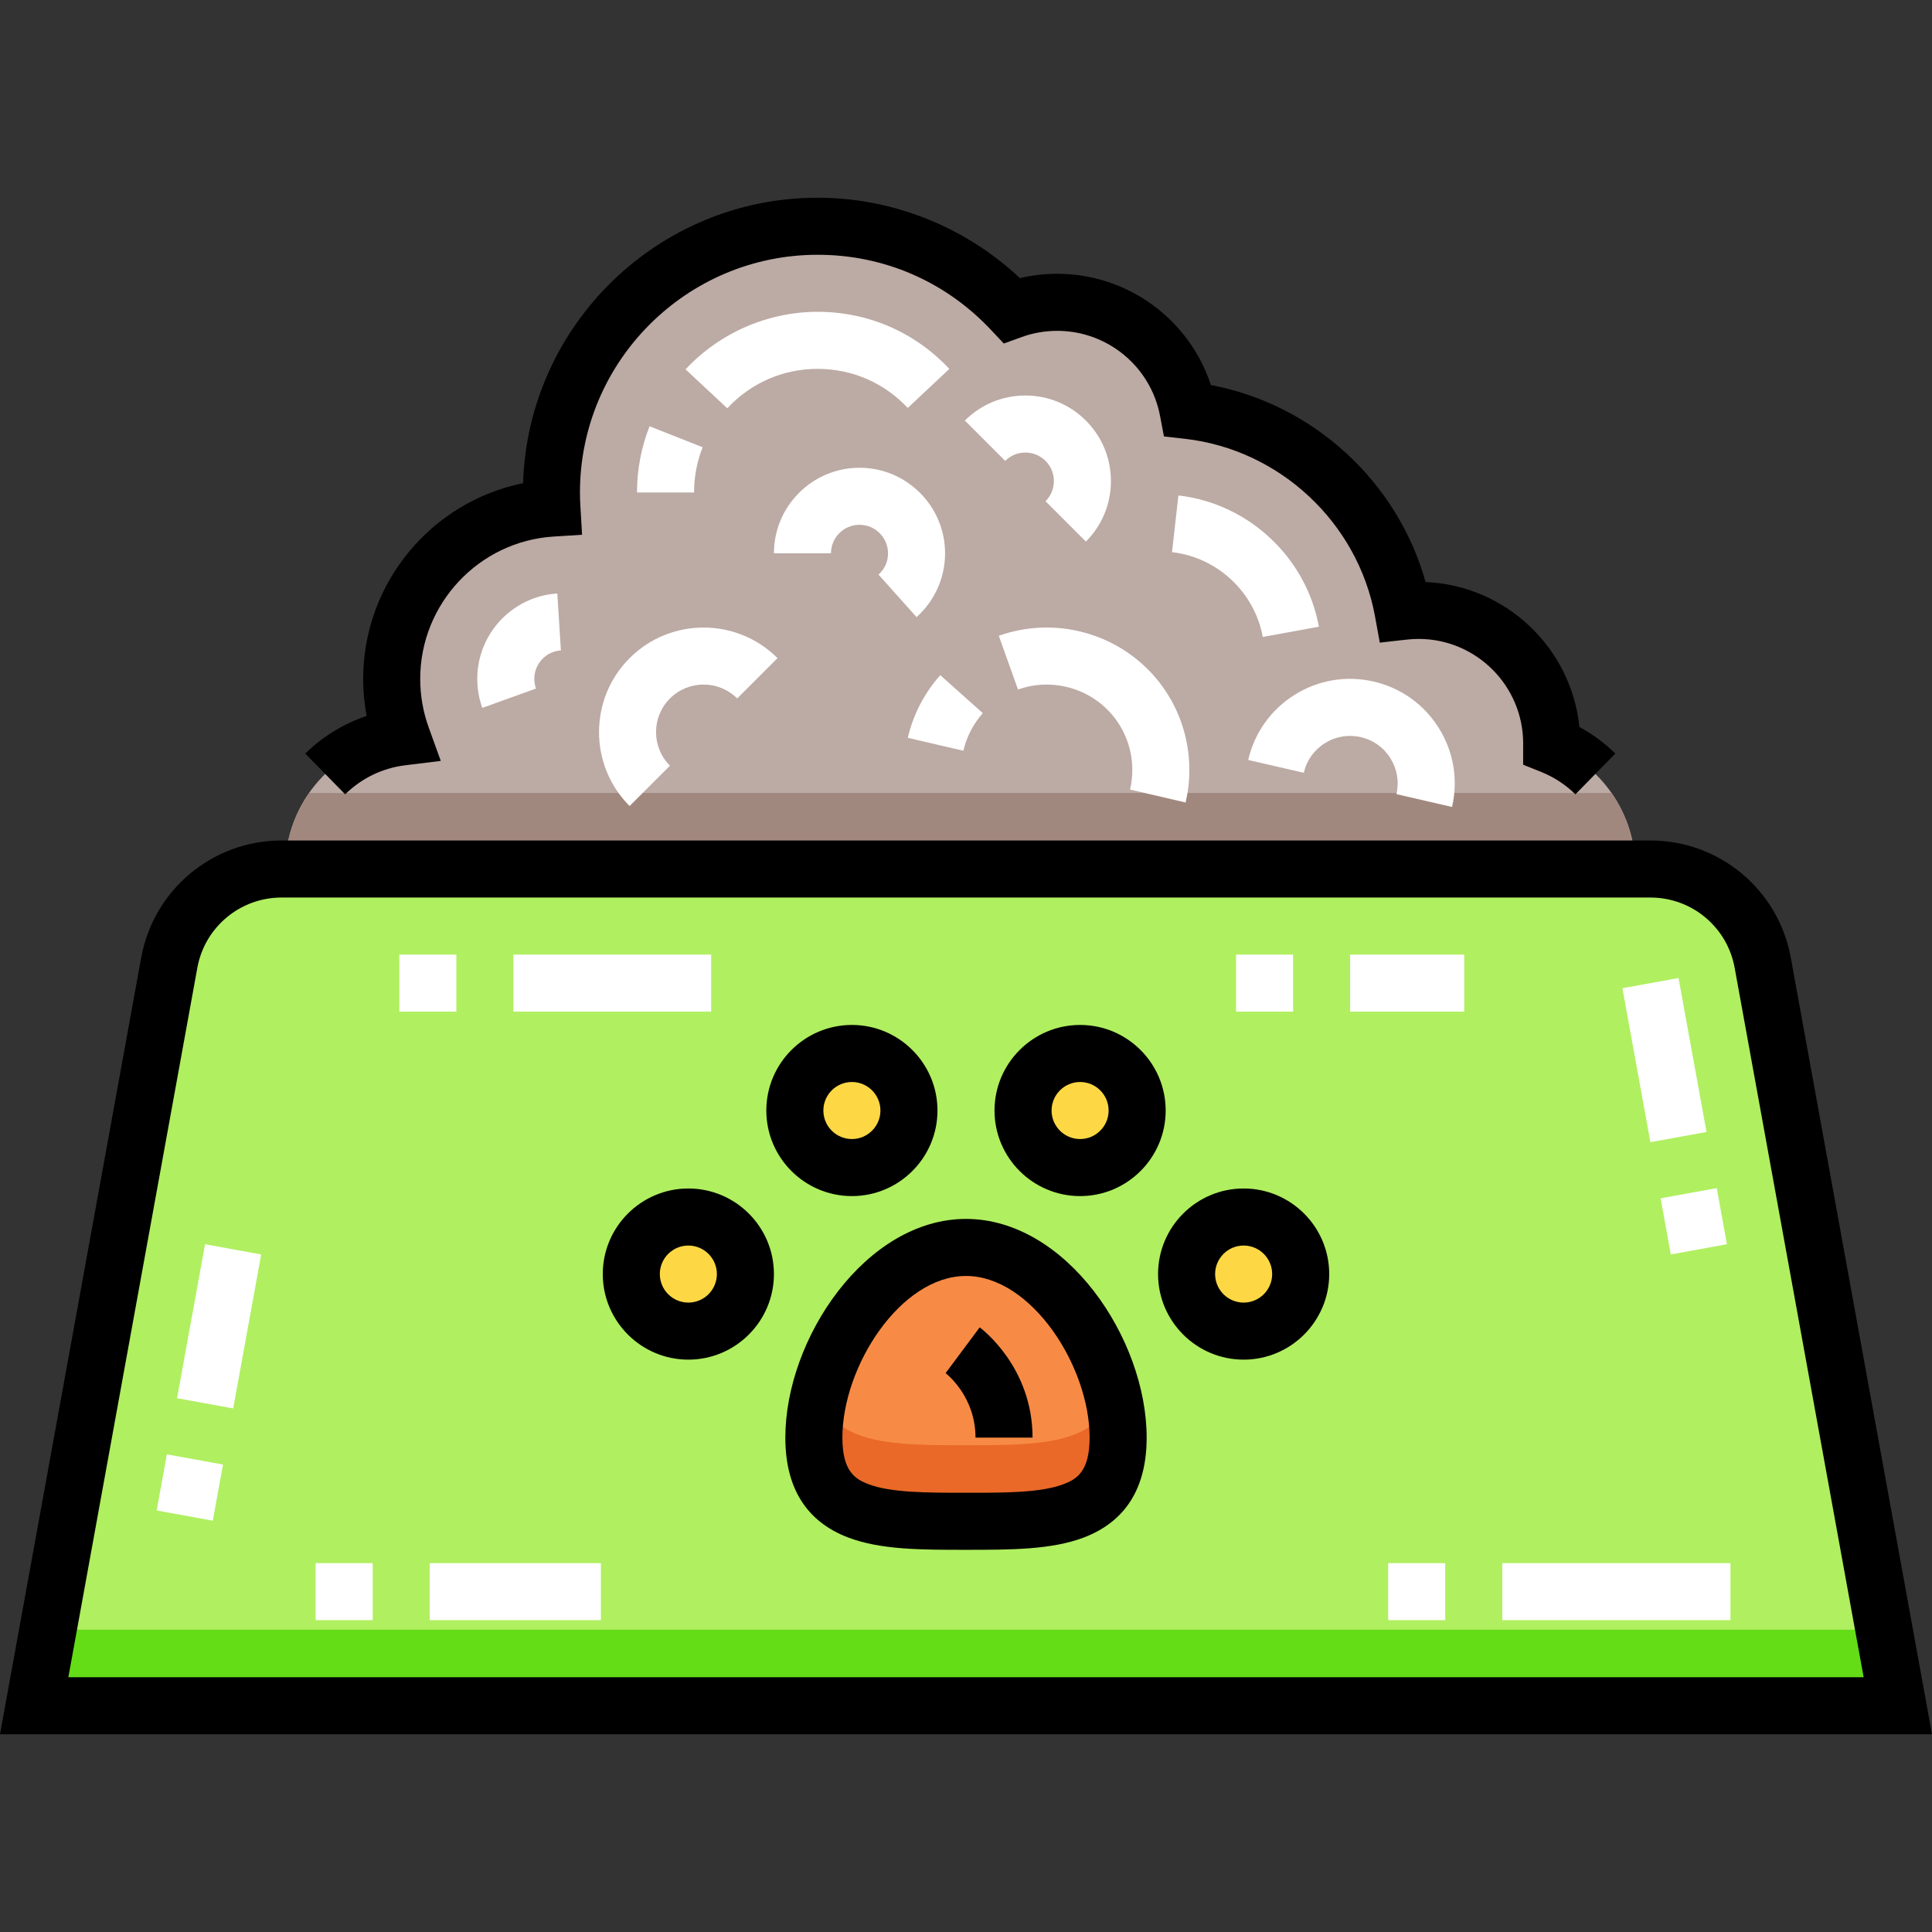 <?xml version="1.0" encoding="UTF-8" standalone="no"?><!-- icon666.com - MILLIONS OF FREE VECTOR ICONS --><svg width="1024" height="1024" version="1.1" id="Capa_1" xmlns="http://www.w3.org/2000/svg" xmlns:xlink="http://www.w3.org/1999/xlink" x="0px" y="0px" viewBox="0 0 512 512" style="enable-background:new 0 0 512 512;" xml:space="preserve"><rect x="0" y="0" width="512" height="512" fill="#333333" stroke="none"/><path style="fill:#B0EF60;" d="M437.389,230.296H74.611c-14.614,0-27.136,10.451-29.75,24.828L9.057,452.04h493.885l-35.803-196.915 C464.526,240.748,452.003,230.296,437.389,230.296z"/><path style="fill:#F78B45;" d="M256,403.156c-22.231,0-40.317,0.056-40.317-22.174c0-22.231,18.086-50.396,40.317-50.396 s40.317,28.166,40.317,50.396C296.317,403.212,278.23,403.156,256,403.156z"/><g><circle style="fill:#FDD844;" cx="225.766" cy="294.304" r="15.119"/><circle style="fill:#FDD844;" cx="182.425" cy="337.645" r="15.119"/><circle style="fill:#FDD844;" cx="329.582" cy="337.645" r="15.119"/><circle style="fill:#FDD844;" cx="286.241" cy="294.304" r="15.119"/></g><path style="fill:#BCAAA4;" d="M433.395,230.296c0-14.856-9.187-27.559-22.188-32.758c0.002-0.168,0.013-0.335,0.013-0.504 c0-19.483-15.794-35.277-35.277-35.277c-1.392,0-2.763,0.09-4.113,0.247c-5.142-28.135-28.241-49.986-56.992-53.235 c-3.101-16.315-17.429-28.653-34.648-28.653c-4.24,0-8.305,0.749-12.071,2.121c-12.87-13.706-31.144-22.279-51.428-22.279 c-38.966,0-70.555,31.588-70.555,70.555c0,1.389,0.051,2.765,0.13,4.133c-23.7,1.494-42.463,21.179-42.463,45.255 c0,5.407,0.95,10.59,2.685,15.398c-17.42,2.154-30.907,16.996-30.907,34.998L433.395,230.296L433.395,230.296z"/><path style="fill:#EA6928;" d="M256,382.997c-18.65,0-34.376,0.032-38.961-13.08c-0.881,3.746-1.356,7.482-1.356,11.064 c0,22.231,18.086,22.174,40.317,22.174s40.317,0.056,40.317-22.174c0-3.581-0.476-7.317-1.356-11.064 C290.376,383.031,274.649,382.997,256,382.997z"/><polygon style="fill:#64DD17;" points="12.723,431.882 9.057,452.04 502.942,452.04 499.277,431.882 "/><path style="fill:#A1887F;" d="M427.058,210.138H81.917c-3.99,5.714-6.337,12.66-6.337,20.159h357.814 C433.395,222.797,431.048,215.852,427.058,210.138z"/><path d="M474.577,253.773c-3.27-17.983-18.91-31.036-37.188-31.036H74.61c-18.278,0-33.917,13.053-37.187,31.036L0,459.6h512 L474.577,253.773z M52.298,256.477c1.961-10.79,11.346-18.621,22.312-18.621H437.39c10.966,0,20.35,7.832,22.312,18.621 l34.182,188.004H18.115L52.298,256.477z"/><path d="M256,323.026c-26.521,0-47.877,31.705-47.877,57.956c0,13.353,5.596,22.257,16.633,26.466 c8.568,3.268,19.453,3.276,31.074,3.268h0.339c0.059,0,0.116,0,0.175,0c11.509,0,22.374-0.017,30.899-3.268 c11.037-4.209,16.633-13.113,16.633-26.466C303.876,354.731,282.52,323.026,256,323.026z M281.857,393.322 c-5.967,2.275-15.543,2.29-25.687,2.275h-0.339c-0.062,0-0.122,0-0.184,0c-10.073,0-19.573-0.014-25.504-2.275 c-3.492-1.331-6.901-3.382-6.901-12.34c0-18.883,15.423-42.837,32.758-42.837c17.334,0,32.758,23.954,32.758,42.837 C288.757,389.94,285.348,391.99,281.857,393.322z"/><path d="M225.762,316.978c12.504,0,22.678-10.173,22.678-22.678s-10.174-22.678-22.678-22.678 c-12.504,0-22.678,10.173-22.678,22.678S213.257,316.978,225.762,316.978z M225.762,286.74c4.169,0,7.559,3.391,7.559,7.559 c0,4.169-3.391,7.559-7.559,7.559s-7.559-3.391-7.559-7.559C218.202,290.131,221.594,286.74,225.762,286.74z"/><path d="M182.421,314.962c-12.504,0-22.678,10.173-22.678,22.678s10.174,22.678,22.678,22.678c12.504,0,22.678-10.173,22.678-22.678 S194.926,314.962,182.421,314.962z M182.421,345.2c-4.169,0-7.559-3.391-7.559-7.559c0-4.169,3.391-7.559,7.559-7.559 s7.559,3.391,7.559,7.559C189.98,341.809,186.59,345.2,182.421,345.2z"/><path d="M329.578,314.962c-12.504,0-22.678,10.173-22.678,22.678s10.174,22.678,22.678,22.678c12.504,0,22.678-10.173,22.678-22.678 S342.084,314.962,329.578,314.962z M329.578,345.2c-4.169,0-7.559-3.391-7.559-7.559c0-4.169,3.391-7.559,7.559-7.559 c4.169,0,7.559,3.391,7.559,7.559C337.138,341.809,333.747,345.2,329.578,345.2z"/><path d="M286.237,316.978c12.504,0,22.678-10.173,22.678-22.678s-10.174-22.678-22.678-22.678s-22.678,10.173-22.678,22.678 S273.733,316.978,286.237,316.978z M286.237,286.74c4.169,0,7.559,3.391,7.559,7.559c0,4.169-3.391,7.559-7.559,7.559 s-7.559-3.391-7.559-7.559C278.678,290.131,282.07,286.74,286.237,286.74z"/><path d="M259.626,351.766l-9.032,12.124c0.324,0.249,7.925,6.226,7.925,17.091h15.119 C273.638,362.31,260.198,352.187,259.626,351.766z"/><path d="M80.895,199.698L91.472,210.5c4.381-4.29,9.892-6.951,15.936-7.696l9.399-1.157l-3.212-8.909 c-1.483-4.11-2.234-8.429-2.234-12.837c0-19.898,15.54-36.463,35.379-37.712l7.514-0.473l-0.441-7.516 c-0.08-1.347-0.118-2.553-0.118-3.688c0-34.735,28.259-62.995,62.995-62.995c17.556,0,33.862,7.065,45.915,19.892l3.411,3.631 l4.682-1.701c3.033-1.103,6.227-1.662,9.493-1.662c13.295,0,24.745,9.466,27.226,22.509l1.041,5.474l5.537,0.625 c25.13,2.836,45.855,22.196,50.4,47.076l1.268,6.941l7.012-0.787c1.168-0.131,2.239-0.195,3.269-0.195 c15.283,0,27.718,12.434,27.716,27.746c-0.004,0.157-0.008,0.314-0.008,0.476v5.115l4.749,1.902 c3.403,1.363,6.466,3.362,9.105,5.945l10.573-10.806c-2.861-2.8-6.051-5.159-9.521-7.043c-2.14-20.967-19.464-37.507-40.767-38.414 c-7.428-26.578-29.715-47.078-56.89-52.195c-5.684-17.372-22.018-29.487-40.71-29.487c-3.362,0-6.68,0.386-9.911,1.152 C255.845,60.115,236.572,52.4,216.692,52.4c-42.247,0-76.768,33.714-78.076,75.65c-24.266,4.915-42.371,26.443-42.371,51.853 c0,3.318,0.305,6.601,0.911,9.824C91.095,191.778,85.499,195.188,80.895,199.698z"/><g><path style="fill:#FFFFFF;" d="M56.392,402.997l-14.875-2.705l2.705-14.875l14.875,2.705L56.392,402.997z M61.8,373.247 l-14.875-2.705l7.418-40.805l14.875,2.705L61.8,373.247z"/><path style="fill:#FFFFFF;" d="M159.238,429.362h-45.357v-15.119h45.357V429.362z M98.763,429.362H83.644v-15.119h15.119V429.362z" /><path style="fill:#FFFFFF;" d="M458.593,429.362h-60.476v-15.119h60.476V429.362z M382.998,429.362h-15.119v-15.119h15.119V429.362 z"/><path style="fill:#FFFFFF;" d="M442.781,332.442l-2.705-14.875l14.875-2.705l2.705,14.875L442.781,332.442z M437.372,302.692 l-7.419-40.805l14.875-2.705l7.419,40.805L437.372,302.692z"/><path style="fill:#FFFFFF;" d="M388.038,268.094H357.8v-15.119h30.238V268.094z M342.681,268.094h-15.119v-15.119h15.119V268.094z" /><path style="fill:#FFFFFF;" d="M188.468,268.094h-52.412v-15.119h52.412V268.094z M120.937,268.094h-15.119v-15.119h15.119V268.094 z"/><path style="fill:#FFFFFF;" d="M334.65,168.801c-2.171-11.876-12.064-21.118-24.055-22.473l1.697-15.023 c18.561,2.097,33.87,16.398,37.231,34.778L334.65,168.801z"/><path style="fill:#FFFFFF;" d="M127.818,187.598c-0.887-2.46-1.337-5.05-1.337-7.697c0-11.935,9.317-21.872,21.212-22.622 l0.95,15.09c-3.95,0.249-7.043,3.558-7.043,7.533c0,0.893,0.148,1.757,0.441,2.567L127.818,187.598z"/><path style="fill:#FFFFFF;" d="M183.933,130.512h-15.119c0-6.048,1.119-11.949,3.328-17.541l14.062,5.553 C184.697,122.339,183.933,126.373,183.933,130.512z M192.734,108.199l-11.06-10.31c9.038-9.694,21.8-15.254,35.016-15.254 c13.344,0,25.737,5.372,34.897,15.126l-11.023,10.349c-6.271-6.678-14.75-10.355-23.876-10.355 C207.52,97.754,199.011,101.464,192.734,108.199z"/><path style="fill:#FFFFFF;" d="M166.852,213.61c-10.806-10.807-10.806-28.391,0-39.198c10.808-10.808,28.393-10.808,39.201,0 l-10.691,10.69c-4.912-4.913-12.907-4.913-17.818,0c-4.912,4.913-4.912,12.906,0,17.818L166.852,213.61z"/><path style="fill:#FFFFFF;" d="M242.898,163.54l-10.083-11.266c1.626-1.455,2.522-3.457,2.522-5.636 c0-4.169-3.391-7.559-7.559-7.559s-7.559,3.391-7.559,7.559h-15.119c0-12.505,10.174-22.678,22.678-22.678 c12.504,0,22.678,10.173,22.678,22.678C250.456,153.08,247.702,159.24,242.898,163.54z"/><path style="fill:#FFFFFF;" d="M314.199,212.67l-14.725-3.43c0.398-1.703,0.599-3.443,0.599-5.169 c0-10.584-7.214-19.656-17.543-22.061c-4.252-0.992-8.671-0.74-12.748,0.719l-5.089-14.237c6.804-2.432,14.204-2.853,21.268-1.206 c17.21,4.008,29.232,19.134,29.232,36.785C315.191,206.95,314.857,209.843,314.199,212.67z M255.299,198.955l-14.725-3.428 c1.435-6.164,4.413-11.906,8.611-16.603l11.273,10.074C257.945,191.81,256.161,195.253,255.299,198.955z"/><path style="fill:#FFFFFF;" d="M384.806,213.852l-14.733-3.397c0.756-3.279,0.189-6.656-1.595-9.51 c-1.785-2.853-4.573-4.841-7.853-5.597c-3.282-0.757-6.656-0.189-9.51,1.595c-2.853,1.785-4.841,4.573-5.597,7.852l-14.733-3.395 c1.662-7.215,6.035-13.35,12.314-17.276c6.277-3.926,13.711-5.173,20.922-3.509c7.215,1.662,13.35,6.035,17.276,12.313 C385.223,199.207,386.47,206.637,384.806,213.852z"/><path style="fill:#FFFFFF;" d="M287.765,143.524l-10.689-10.691c1.427-1.428,2.213-3.326,2.213-5.345s-0.786-3.917-2.213-5.345 c-1.428-1.428-3.327-2.214-5.346-2.214s-3.918,0.786-5.345,2.214l-10.691-10.69c4.284-4.284,9.978-6.642,16.036-6.642 s11.752,2.36,16.036,6.642c4.283,4.284,6.642,9.978,6.642,16.036C294.409,133.546,292.049,139.24,287.765,143.524z"/></g></svg>